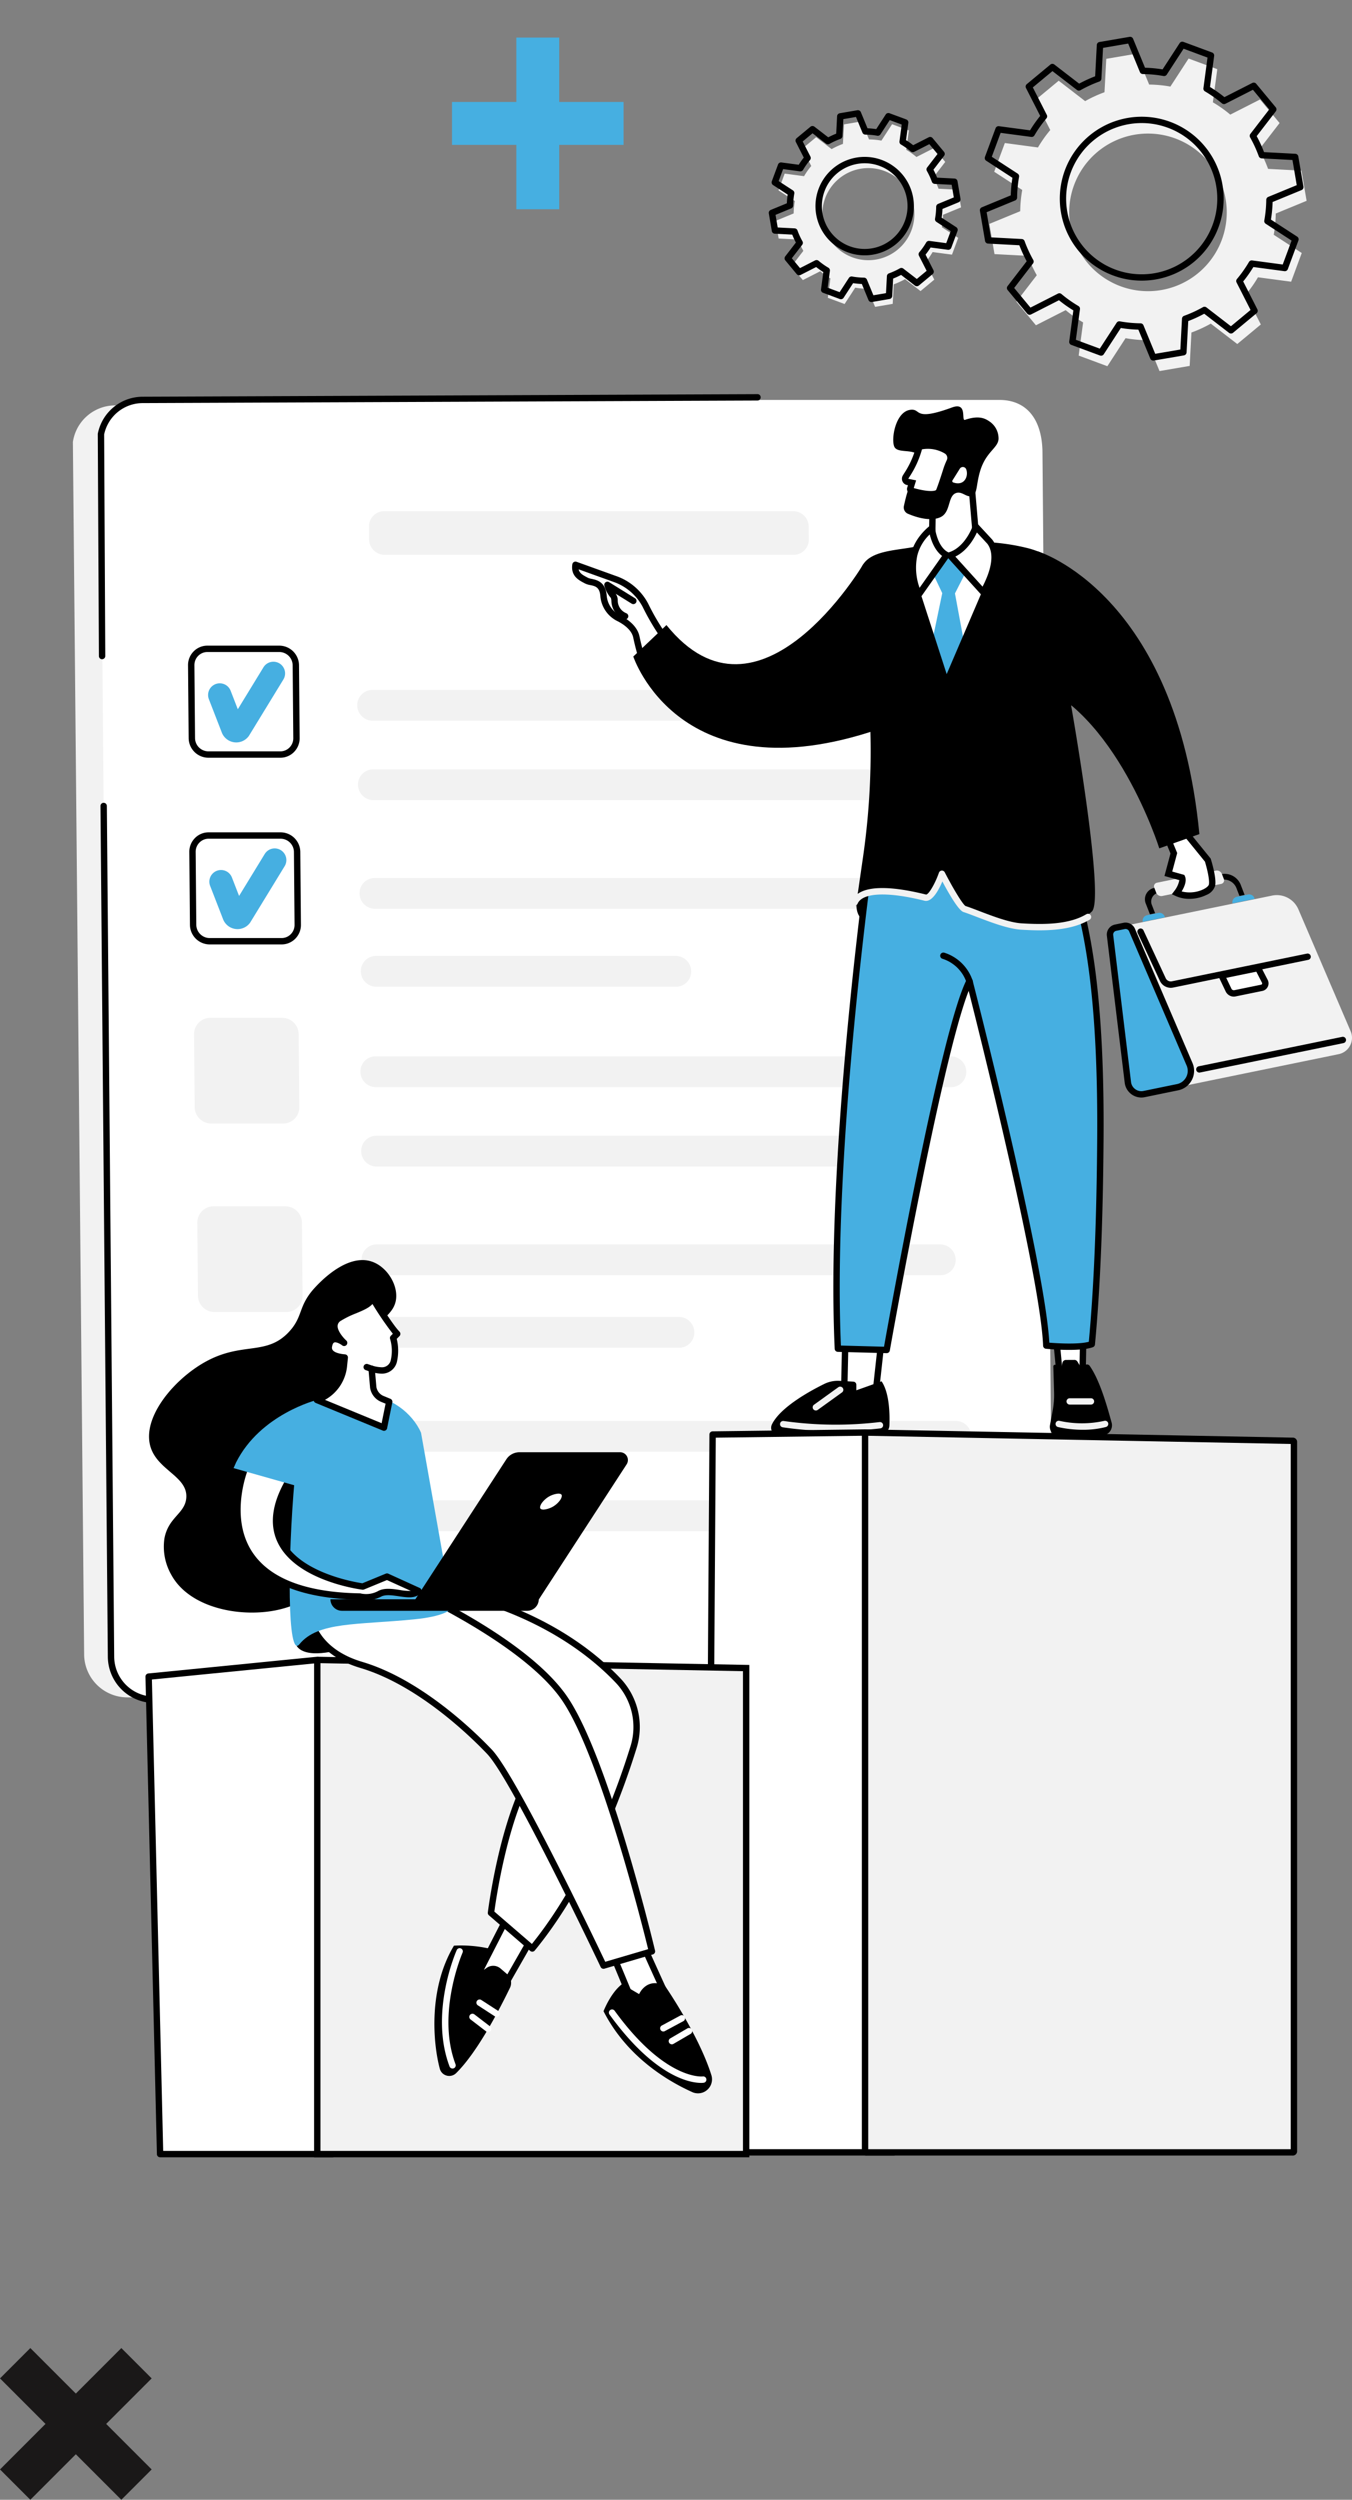 <svg xmlns="http://www.w3.org/2000/svg" width="383.335" height="708.496" viewBox="0 0 383.335 708.496">
  <rect x="0" y="0" width="383.335" height="708.496" fill="#808080" stroke="none"/>
  <g id="Business_hierarchy" data-name="Business hierarchy" transform="translate(1462.806 -81.627)">
    <g id="Group_947" data-name="Group 947" transform="translate(-1442.137 193.346)">
      <g id="Group_939" data-name="Group 939">
        <g id="Group_938" data-name="Group 938">
          <path id="Path_2462" data-name="Path 2462" d="M-1422.381,558.956h242.874a11.984,11.984,0,0,0,11.983-12.144l-3.179-339.761c-.259-9.1-4.674-14.274-12.216-14.274H-1425.8a12.136,12.136,0,0,0-11.986,10.376l3.192,343.66A12.258,12.258,0,0,0-1422.381,558.956Z" transform="translate(1437.783 -189.6)" fill="#f2f2f2"/>
          <path id="Path_2463" data-name="Path 2463" d="M-1409.6,558.623h242.874a12.03,12.03,0,0,0,11.99-12.218l-2.976-341.829c-.254-9.156-4.665-14.361-12.207-14.361H-1412.8a12.168,12.168,0,0,0-11.992,10.439l2.987,345.75A12.286,12.286,0,0,0-1409.6,558.623Z" transform="translate(1432.61 -188.58)" fill="#fff"/>
          <path id="Path_2464" data-name="Path 2464" d="M-1409.6,635.042a13.205,13.205,0,0,1-13.106-13.113l-2.083-241.11a.9.9,0,0,1,.895-.911.9.9,0,0,1,.911.9l2.083,241.11a11.394,11.394,0,0,0,11.3,11.322l167.852-.286h0a.9.9,0,0,1,.9.9.9.9,0,0,1-.9.9Z" transform="translate(1432.609 -264.096)"/>
          <path id="Path_2465" data-name="Path 2465" d="M-1424.841,262.627a.9.9,0,0,1-.9-.9l-.32-63,.02-.1a12.978,12.978,0,0,1,12.739-10.406l174.286-.731a.882.882,0,0,1,.906.9.9.9,0,0,1-.9.906l-174.289.731a11.183,11.183,0,0,0-10.957,8.883l.319,62.8a.9.9,0,0,1-.9.907Z" transform="translate(1433.118 -187.499)"/>
        </g>
      </g>
      <g id="Group_946" data-name="Group 946" transform="translate(32.646 33.163)">
        <g id="Group_944" data-name="Group 944" transform="translate(0 38.109)">
          <g id="Group_940" data-name="Group 940">
            <path id="Path_2466" data-name="Path 2466" d="M-1357.381,337.679H-1377.8a5.607,5.607,0,0,1-5.567-5.565l-.179-20.622a5.516,5.516,0,0,1,1.6-3.962,5.429,5.429,0,0,1,3.882-1.619h20.418a5.607,5.607,0,0,1,5.567,5.565l.179,20.622a5.52,5.52,0,0,1-1.6,3.962A5.428,5.428,0,0,1-1357.381,337.679Zm-20.677-29.962a3.635,3.635,0,0,0-2.6,1.084,3.723,3.723,0,0,0-1.081,2.675l.179,20.622a3.8,3.8,0,0,0,3.761,3.775h20.417a3.638,3.638,0,0,0,2.6-1.084,3.727,3.727,0,0,0,1.08-2.676l-.179-20.622a3.8,3.8,0,0,0-3.761-3.775Z" transform="translate(1383.544 -305.911)"/>
            <path id="Path_2467" data-name="Path 2467" d="M-1366.108,336.356a4.366,4.366,0,0,1-.778-.07,4.411,4.411,0,0,1-3.368-2.848l-3.621-9.328a3.31,3.31,0,0,1,1.888-4.284,3.31,3.31,0,0,1,4.284,1.888l2.032,5.235,7.268-11.883a3.31,3.31,0,0,1,4.552-1.1,3.311,3.311,0,0,1,1.1,4.552l-9.807,16.035-.135.167A4.384,4.384,0,0,1-1366.108,336.356Z" transform="translate(1379.784 -308.925)" fill="#46afe1"/>
          </g>
          <g id="Group_941" data-name="Group 941" transform="translate(0.358 52.912)">
            <path id="Path_2468" data-name="Path 2468" d="M-1356.787,425.586H-1377.2a5.606,5.606,0,0,1-5.567-5.565l-.179-20.622a5.517,5.517,0,0,1,1.6-3.962,5.43,5.43,0,0,1,3.883-1.619h20.418a5.608,5.608,0,0,1,5.567,5.565l.178,20.622a5.513,5.513,0,0,1-1.6,3.962A5.426,5.426,0,0,1-1356.787,425.586Zm-20.677-29.962a3.634,3.634,0,0,0-2.6,1.084,3.723,3.723,0,0,0-1.08,2.676l.179,20.622a3.8,3.8,0,0,0,3.761,3.775h20.418a3.636,3.636,0,0,0,2.6-1.084,3.722,3.722,0,0,0,1.08-2.675l-.178-20.622a3.8,3.8,0,0,0-3.761-3.775Z" transform="translate(1382.95 -393.819)"/>
            <path id="Path_2469" data-name="Path 2469" d="M-1365.513,424.264a4.416,4.416,0,0,1-.778-.069,4.41,4.41,0,0,1-3.368-2.849l-3.621-9.328a3.31,3.31,0,0,1,1.888-4.284,3.31,3.31,0,0,1,4.284,1.888l2.033,5.236,7.268-11.884a3.31,3.31,0,0,1,4.552-1.1,3.31,3.31,0,0,1,1.1,4.551l-9.806,16.035-.135.167A4.383,4.383,0,0,1-1365.513,424.264Z" transform="translate(1379.19 -396.833)" fill="#46afe1"/>
          </g>
          <g id="Group_942" data-name="Group 942" transform="translate(1.707 105.484)">
            <path id="Path_2470" data-name="Path 2470" d="M-1355.447,511.124h-20.418a4.7,4.7,0,0,1-4.664-4.67l-.179-20.622a4.6,4.6,0,0,1,4.583-4.67h20.418a4.7,4.7,0,0,1,4.664,4.67l.179,20.622A4.6,4.6,0,0,1-1355.447,511.124Z" transform="translate(1380.708 -481.162)" fill="#f2f2f2"/>
          </g>
          <path id="Path_2471" data-name="Path 2471" d="M-1353.913,599.878h-20.417a4.7,4.7,0,0,1-4.664-4.67l-.179-20.622a4.6,4.6,0,0,1,4.583-4.67h20.418a4.7,4.7,0,0,1,4.664,4.67l.179,20.622A4.6,4.6,0,0,1-1353.913,599.878Z" transform="translate(1381.804 -411.01)" fill="#f2f2f2"/>
          <g id="Group_943" data-name="Group 943" transform="translate(3.32 211.613)">
            <path id="Path_2472" data-name="Path 2472" d="M-1352.767,687.446h-20.418a4.7,4.7,0,0,1-4.664-4.67l-.179-20.622a4.6,4.6,0,0,1,4.583-4.67h20.417a4.7,4.7,0,0,1,4.664,4.67l.179,20.622A4.6,4.6,0,0,1-1352.767,687.446Z" transform="translate(1378.028 -657.484)" fill="#f2f2f2"/>
          </g>
        </g>
        <path id="Path_2473" data-name="Path 2473" d="M-1177.881,254.968H-1293.9a4.39,4.39,0,0,1-4.361-4.366l-.032-3.638a4.3,4.3,0,0,1,4.285-4.367h116.018a4.39,4.39,0,0,1,4.361,4.367l.032,3.638A4.3,4.3,0,0,1-1177.881,254.968Z" transform="translate(1349.605 -242.597)" fill="#f2f2f2"/>
        <g id="Group_945" data-name="Group 945" transform="translate(47.977 50.657)">
          <path id="Path_2474" data-name="Path 2474" d="M-1136.347,335.491h-163.128a4.391,4.391,0,0,1-4.361-4.366,4.3,4.3,0,0,1,4.285-4.367h163.128a4.39,4.39,0,0,1,4.361,4.367A4.3,4.3,0,0,1-1136.347,335.491Z" transform="translate(1303.836 -326.758)" fill="#f2f2f2"/>
          <path id="Path_2475" data-name="Path 2475" d="M-1159.051,372.89h-140.062a4.391,4.391,0,0,1-4.361-4.366,4.3,4.3,0,0,1,4.285-4.367h140.063a4.391,4.391,0,0,1,4.361,4.366A4.3,4.3,0,0,1-1159.051,372.89Z" transform="translate(1303.692 -341.646)" fill="#f2f2f2"/>
          <path id="Path_2476" data-name="Path 2476" d="M-1147.265,424.047H-1298.39a4.39,4.39,0,0,1-4.361-4.366,4.3,4.3,0,0,1,4.285-4.366h151.126a4.391,4.391,0,0,1,4.361,4.366A4.3,4.3,0,0,1-1147.265,424.047Z" transform="translate(1303.404 -362.012)" fill="#f2f2f2"/>
          <path id="Path_2477" data-name="Path 2477" d="M-1212.767,460.746h-85.014a4.391,4.391,0,0,1-4.361-4.366,4.3,4.3,0,0,1,4.286-4.366h85.014a4.39,4.39,0,0,1,4.361,4.366A4.3,4.3,0,0,1-1212.767,460.746Z" transform="translate(1303.162 -376.622)" fill="#f2f2f2"/>
          <path id="Path_2478" data-name="Path 2478" d="M-1134.848,508.027h-163.128a4.391,4.391,0,0,1-4.362-4.366,4.3,4.3,0,0,1,4.286-4.367h163.128a4.391,4.391,0,0,1,4.36,4.367A4.3,4.3,0,0,1-1134.848,508.027Z" transform="translate(1303.24 -395.444)" fill="#f2f2f2"/>
          <path id="Path_2479" data-name="Path 2479" d="M-1157.551,545.426h-140.063a4.391,4.391,0,0,1-4.361-4.367,4.3,4.3,0,0,1,4.286-4.366h140.063a4.39,4.39,0,0,1,4.361,4.366A4.3,4.3,0,0,1-1157.551,545.426Z" transform="translate(1303.095 -410.332)" fill="#f2f2f2"/>
          <path id="Path_2480" data-name="Path 2480" d="M-1137.65,596.583h-159.812a4.391,4.391,0,0,1-4.361-4.366,4.3,4.3,0,0,1,4.285-4.366h159.812a4.39,4.39,0,0,1,4.361,4.366A4.3,4.3,0,0,1-1137.65,596.583Z" transform="translate(1303.035 -430.698)" fill="#f2f2f2"/>
          <path id="Path_2481" data-name="Path 2481" d="M-1211.289,630.731H-1296.3a4.391,4.391,0,0,1-4.361-4.367,4.3,4.3,0,0,1,4.285-4.366h85.014a4.39,4.39,0,0,1,4.361,4.366A4.3,4.3,0,0,1-1211.289,630.731Z" transform="translate(1302.573 -444.292)" fill="#f2f2f2"/>
          <path id="Path_2482" data-name="Path 2482" d="M-1132.488,679.711h-163.127a4.391,4.391,0,0,1-4.361-4.366,4.3,4.3,0,0,1,4.285-4.366h163.128a4.391,4.391,0,0,1,4.361,4.366A4.3,4.3,0,0,1-1132.488,679.711Z" transform="translate(1302.3 -463.791)" fill="#f2f2f2"/>
          <path id="Path_2483" data-name="Path 2483" d="M-1155.191,717.11h-140.063a4.39,4.39,0,0,1-4.361-4.366,4.3,4.3,0,0,1,4.285-4.366h140.063a4.391,4.391,0,0,1,4.361,4.366A4.3,4.3,0,0,1-1155.191,717.11Z" transform="translate(1302.156 -478.679)" fill="#f2f2f2"/>
        </g>
      </g>
    </g>
    <g id="Group_952" data-name="Group 952" transform="matrix(0.966, -0.259, 0.259, 0.966, -1251.143, 120.359)">
      <g id="Group_949" data-name="Group 949" transform="translate(0 0.436)">
        <g id="Group_948" data-name="Group 948" transform="translate(1.322 3.362)">
          <path id="Path_2484" data-name="Path 2484" d="M46.282,43.583l2.931-4.136-3.7-4.118a20.969,20.969,0,0,0,1.233-3.31l5.485-.711L52.7,26.26l-5.267-1.715a21.27,21.27,0,0,0-.593-3.478l4.4-3.363L49.124,13.1l-5.41,1.146a20.945,20.945,0,0,0-2.26-2.715l2.13-5.112L39.447,3.486l-4.118,3.7a20.99,20.99,0,0,0-3.311-1.233L31.308.471,26.26,0,24.545,5.267a21.329,21.329,0,0,0-3.478.592L17.7,1.458,13.1,3.575l1.146,5.411a20.944,20.944,0,0,0-2.715,2.26L6.417,9.116,3.486,13.252l3.7,4.118a20.975,20.975,0,0,0-1.233,3.31l-5.484.711L0,26.439l5.267,1.715a21.282,21.282,0,0,0,.592,3.478l-4.4,3.363L3.575,39.6l5.41-1.146a21.026,21.026,0,0,0,2.26,2.715L9.116,46.282l4.136,2.931,4.118-3.7a20.969,20.969,0,0,0,3.31,1.233l.711,5.485,5.048.471,1.715-5.267a21.275,21.275,0,0,0,3.478-.593l3.363,4.4L39.6,49.124l-1.146-5.41a20.948,20.948,0,0,0,2.715-2.26ZM18.8,37A13.051,13.051,0,1,1,37,33.9,13.051,13.051,0,0,1,18.8,37Z" fill="#f2f2f2"/>
        </g>
        <path id="Path_2485" data-name="Path 2485" d="M27.342,54.505a.792.792,0,0,1-.084,0l-5.048-.47a.9.9,0,0,1-.811-.783l-.635-4.9a21.844,21.844,0,0,1-2.326-.867l-3.678,3.307a.9.9,0,0,1-1.126.066L9.5,47.922a.9.9,0,0,1-.311-1.084l1.9-4.567A22.112,22.112,0,0,1,9.5,40.364L4.665,41.388a.9.9,0,0,1-1.008-.506L1.541,36.275a.9.9,0,0,1,.272-1.094l3.932-3.005a22.375,22.375,0,0,1-.416-2.442L.623,28.2A.9.9,0,0,1,0,27.259l.471-5.048a.9.9,0,0,1,.783-.812l4.9-.635a22.057,22.057,0,0,1,.867-2.326L3.717,14.759a.9.9,0,0,1-.066-1.126L6.583,9.5a.9.9,0,0,1,1.083-.312l4.567,1.9A21.917,21.917,0,0,1,14.141,9.5L13.117,4.665a.9.9,0,0,1,.506-1.008l4.608-2.116a.9.9,0,0,1,1.094.272L22.33,5.746a22.171,22.171,0,0,1,2.442-.416L26.3.623A.9.9,0,0,1,27.247,0l5.048.471a.9.9,0,0,1,.811.783l.636,4.9a22.07,22.07,0,0,1,2.326.867l3.678-3.308a.9.9,0,0,1,1.126-.065l4.136,2.931a.9.9,0,0,1,.312,1.084l-1.9,4.567a21.828,21.828,0,0,1,1.588,1.907l4.834-1.024a.9.9,0,0,1,1.008.506l2.116,4.607a.9.9,0,0,1-.273,1.094L48.759,22.33a22.289,22.289,0,0,1,.417,2.442L53.882,26.3a.9.9,0,0,1,.619.942l-.471,5.048a.9.9,0,0,1-.783.812l-4.9.635a22.11,22.11,0,0,1-.867,2.326l3.307,3.679a.9.9,0,0,1,.065,1.126l-2.931,4.136a.9.9,0,0,1-1.083.311l-4.567-1.9a22.124,22.124,0,0,1-1.907,1.588l1.024,4.834a.9.9,0,0,1-.506,1.008l-4.607,2.116a.9.9,0,0,1-1.094-.272l-3.005-3.933a22.219,22.219,0,0,1-2.443.416L28.2,53.882A.9.9,0,0,1,27.342,54.505ZM23.1,52.3l3.61.336,1.492-4.58a.9.9,0,0,1,.781-.62,20.394,20.394,0,0,0,3.33-.568.9.9,0,0,1,.943.326l2.925,3.828,3.295-1.514-1-4.7a.9.9,0,0,1,.367-.928,20.179,20.179,0,0,0,2.6-2.163.9.9,0,0,1,.981-.19l4.445,1.852,2.1-2.958-3.22-3.581a.9.9,0,0,1-.146-.988,20.177,20.177,0,0,0,1.18-3.168.9.9,0,0,1,.754-.654l4.769-.618.337-3.611-4.58-1.492a.9.9,0,0,1-.62-.781,20.437,20.437,0,0,0-.568-3.33.9.9,0,0,1,.326-.942l3.827-2.925-1.514-3.295-4.7,1a.9.9,0,0,1-.927-.367,20.251,20.251,0,0,0-2.163-2.6.9.9,0,0,1-.19-.98l1.852-4.446-2.959-2.1-3.581,3.22a.9.9,0,0,1-.988.146,20.233,20.233,0,0,0-3.168-1.18.9.9,0,0,1-.654-.754l-.618-4.769L27.8,1.869l-1.492,4.58a.9.9,0,0,1-.781.62,20.51,20.51,0,0,0-3.33.568.9.9,0,0,1-.942-.326L18.328,3.484,15.033,5l1,4.7a.9.9,0,0,1-.367.928,20.2,20.2,0,0,0-2.6,2.163.9.9,0,0,1-.98.19L7.639,11.13l-2.1,2.958,3.22,3.581a.9.9,0,0,1,.146.988,20.133,20.133,0,0,0-1.18,3.168.9.9,0,0,1-.754.654L2.206,23.1l-.337,3.611L6.449,28.2a.9.9,0,0,1,.62.781,20.434,20.434,0,0,0,.568,3.33.9.9,0,0,1-.326.943L3.483,36.177,5,39.472l4.7-1a.9.9,0,0,1,.928.367,20.224,20.224,0,0,0,2.163,2.6.9.9,0,0,1,.19.98l-1.852,4.445,2.959,2.1,3.58-3.22a.9.9,0,0,1,.988-.146,20.126,20.126,0,0,0,3.168,1.18.9.9,0,0,1,.654.754Zm4.137-11.1a13.95,13.95,0,1,1,11.4-5.881A13.875,13.875,0,0,1,27.234,41.2Zm.036-26.094a12.144,12.144,0,1,0,7.007,2.233A12.143,12.143,0,0,0,27.27,15.108Z" transform="translate(0 0)"/>
      </g>
      <g id="Group_951" data-name="Group 951" transform="translate(57.664 0)">
        <g id="Group_950" data-name="Group 950" transform="translate(1.62 5.11)">
          <path id="Path_2486" data-name="Path 2486" d="M79.2,74.58,84.214,67.5l-6.336-7.046a35.921,35.921,0,0,0,2.109-5.665l9.385-1.216.805-8.638L81.166,42a36.428,36.428,0,0,0-1.015-5.951L87.682,30.3l-3.622-7.884L74.8,24.374a35.94,35.94,0,0,0-3.867-4.646l3.644-8.747L67.5,5.964,60.455,12.3a36,36,0,0,0-5.664-2.109L53.574.805,44.936,0,42,9.012a36.427,36.427,0,0,0-5.951,1.014L30.3,2.5,22.412,6.118l1.962,9.258a35.9,35.9,0,0,0-4.646,3.867L10.981,15.6,5.964,22.677,12.3,29.723a35.92,35.92,0,0,0-2.109,5.665L.805,36.6,0,45.243l9.012,2.935a36.462,36.462,0,0,0,1.014,5.951L2.5,59.883l3.622,7.884,9.259-1.962a35.928,35.928,0,0,0,3.867,4.645L15.6,79.2l7.078,5.016,7.045-6.336a35.944,35.944,0,0,0,5.665,2.109L36.6,89.373l8.638.805,2.934-9.012a36.511,36.511,0,0,0,5.952-1.015l5.755,7.53,7.883-3.622L65.8,74.8a35.947,35.947,0,0,0,4.646-3.867ZM32.175,63.311A22.333,22.333,0,1,1,63.31,58,22.333,22.333,0,0,1,32.175,63.311Z" transform="translate(0 0)" fill="#f2f2f2"/>
        </g>
        <path id="Path_2487" data-name="Path 2487" d="M46.145,91.984c-.028,0-.056,0-.084,0l-8.638-.805a.9.9,0,0,1-.812-.782l-1.14-8.8a37.035,37.035,0,0,1-4.683-1.745l-6.6,5.938a.9.9,0,0,1-1.125.066L15.98,80.837a.9.9,0,0,1-.311-1.083l3.415-8.2a37.058,37.058,0,0,1-3.2-3.841L7.207,69.552A.9.9,0,0,1,6.2,69.046L2.578,61.162a.9.9,0,0,1,.273-1.094L9.91,54.674a37.532,37.532,0,0,1-.838-4.919L.623,47A.9.9,0,0,1,0,46.061l.805-8.638a.9.9,0,0,1,.782-.811l8.8-1.141a37.009,37.009,0,0,1,1.745-4.683L6.2,24.184a.9.9,0,0,1-.066-1.126l5.017-7.078a.9.9,0,0,1,1.083-.311l8.2,3.415a36.87,36.87,0,0,1,3.841-3.2L22.431,7.207A.9.9,0,0,1,22.938,6.2l7.884-3.622a.9.9,0,0,1,1.094.272L37.31,9.91a37.346,37.346,0,0,1,4.919-.838L44.98.623A.906.906,0,0,1,45.923,0l8.638.805a.9.9,0,0,1,.811.782l1.141,8.8A37.147,37.147,0,0,1,61.2,12.134L67.8,6.2a.9.9,0,0,1,1.126-.066L76,11.147a.9.9,0,0,1,.311,1.083l-3.415,8.2a37.072,37.072,0,0,1,3.2,3.841l8.678-1.838a.9.9,0,0,1,1.008.506l3.621,7.883a.9.9,0,0,1-.272,1.094l-7.06,5.395a37.5,37.5,0,0,1,.838,4.919L91.36,44.98a.9.9,0,0,1,.619.943l-.805,8.638a.9.9,0,0,1-.782.811l-8.8,1.141A37.15,37.15,0,0,1,79.85,61.2l5.938,6.6a.9.9,0,0,1,.066,1.126L80.837,76a.9.9,0,0,1-1.083.311l-8.2-3.415a36.922,36.922,0,0,1-3.841,3.2l1.839,8.678a.9.9,0,0,1-.506,1.008l-7.884,3.622a.9.9,0,0,1-1.094-.272l-5.395-7.06a37.414,37.414,0,0,1-4.919.838L47,91.36A.9.9,0,0,1,46.145,91.984Zm-7.836-2.54,7.2.671,2.712-8.326a.9.9,0,0,1,.781-.62,35.588,35.588,0,0,0,5.8-.99.9.9,0,0,1,.943.326l5.317,6.957,6.572-3.019-1.812-8.552a.9.9,0,0,1,.367-.928,35.157,35.157,0,0,0,4.529-3.77A.9.9,0,0,1,71.7,71l8.081,3.366,4.181-5.9-5.853-6.509a.9.9,0,0,1-.146-.988,35.206,35.206,0,0,0,2.057-5.522.9.9,0,0,1,.754-.654l8.669-1.123.672-7.2-8.326-2.711a.9.9,0,0,1-.621-.781,35.642,35.642,0,0,0-.989-5.8.9.9,0,0,1,.326-.942l6.957-5.317-3.019-6.572-8.552,1.812a.9.9,0,0,1-.928-.367,35.228,35.228,0,0,0-3.77-4.529.9.9,0,0,1-.19-.98L74.371,12.2l-5.9-4.182-6.509,5.853a.9.9,0,0,1-.988.146,35.2,35.2,0,0,0-5.522-2.057.9.9,0,0,1-.654-.754L53.674,2.54l-7.2-.671-2.711,8.326a.9.9,0,0,1-.781.62,35.715,35.715,0,0,0-5.8.989.9.9,0,0,1-.943-.326L30.919,4.52,24.347,7.539l1.812,8.552a.9.9,0,0,1-.366.928,35.161,35.161,0,0,0-4.529,3.77.9.9,0,0,1-.98.19L12.2,17.613l-4.182,5.9,5.854,6.509a.9.9,0,0,1,.146.988,35.189,35.189,0,0,0-2.057,5.522.9.9,0,0,1-.754.654L2.54,38.31l-.671,7.2,8.326,2.712a.9.9,0,0,1,.62.781,35.671,35.671,0,0,0,.989,5.8.9.9,0,0,1-.326.942L4.521,61.065l3.019,6.572,8.552-1.812a.9.9,0,0,1,.928.367,35.136,35.136,0,0,0,3.77,4.529.9.9,0,0,1,.19.981l-3.366,8.081,5.9,4.181,6.509-5.853a.9.9,0,0,1,.988-.146,35.187,35.187,0,0,0,5.522,2.057.9.9,0,0,1,.654.754Zm7.65-20.224a23.226,23.226,0,1,1,18.99-9.792A23.106,23.106,0,0,1,45.959,69.22ZM33.6,63.476A21.43,21.43,0,1,0,28.507,33.6,21.456,21.456,0,0,0,33.6,63.476Z" transform="translate(0)"/>
      </g>
    </g>
    <g id="Group_977" data-name="Group 977" transform="translate(-1300.601 196.801)">
      <g id="Group_961" data-name="Group 961" transform="translate(56.438 110.402)">
        <g id="Group_955" data-name="Group 955" transform="translate(79.018 145.002)">
          <g id="Group_953" data-name="Group 953" transform="translate(0.155)">
            <path id="Path_2488" data-name="Path 2488" d="M-975.834,619.066l1.744,18.265h6.479l.313-17.964Z" transform="translate(976.737 -618.163)" fill="#fff"/>
            <path id="Path_2489" data-name="Path 2489" d="M-968.208,637.637h-6.479a.9.9,0,0,1-.9-.817l-1.744-18.265a.9.9,0,0,1,.242-.7.9.9,0,0,1,.689-.283l8.536.3a.9.9,0,0,1,.871.918l-.314,17.964A.9.9,0,0,1-968.208,637.637Zm-5.658-1.806h4.771l.282-16.19-6.621-.234Z" transform="translate(977.334 -617.566)"/>
          </g>
          <g id="Group_954" data-name="Group 954" transform="translate(0 14.844)">
            <path id="Path_2490" data-name="Path 2490" d="M-975.037,664.014a48.158,48.158,0,0,0,12.682-.41A2.875,2.875,0,0,0-960.073,660c-1.175-4.183-3.215-11.785-6.219-16.085a.916.916,0,0,0-1.554.094l-.544,1-1.368-2.287a1.02,1.02,0,0,0-.78-.492l-2.387.013a1.021,1.021,0,0,0-1.1.841l-.339,1.924-1.448-1.285a.473.473,0,0,0-.786.367l.215,7.432a23.685,23.685,0,0,1-.388,5l-.808,4.354A2.871,2.871,0,0,0-975.037,664.014Z" transform="translate(977.591 -642.227)"/>
            <path id="Path_2491" data-name="Path 2491" d="M-967.123,673.45a31.84,31.84,0,0,1-7.091-.782.9.9,0,0,1-.656-1.095.9.9,0,0,1,1.094-.657,29.281,29.281,0,0,0,12.7,0,.9.9,0,0,1,1.1.643.9.9,0,0,1-.643,1.1A25.77,25.77,0,0,1-967.123,673.45Z" transform="translate(976.519 -653.637)" fill="#f2f2f2"/>
            <path id="Path_2492" data-name="Path 2492" d="M-962.8,662.083h-6.031a.9.9,0,0,1-.9-.9.9.9,0,0,1,.9-.9h6.031a.9.9,0,0,1,.9.9A.9.9,0,0,1-962.8,662.083Z" transform="translate(974.463 -649.413)" fill="#f2f2f2"/>
          </g>
        </g>
        <g id="Group_958" data-name="Group 958" transform="translate(0 145.69)">
          <g id="Group_956" data-name="Group 956" transform="translate(19.748)">
            <path id="Path_2493" data-name="Path 2493" d="M-1063.281,622.007l-2.339,21.288-8.943,1.875.544-24.962Z" transform="translate(1075.466 -619.306)" fill="#fff"/>
            <path id="Path_2494" data-name="Path 2494" d="M-1075.16,645.476a.9.9,0,0,1-.577-.208.9.9,0,0,1-.326-.714l.544-24.962a.905.905,0,0,1,.327-.676.9.9,0,0,1,.725-.2l10.738,1.8a.9.9,0,0,1,.749.989l-2.34,21.289a.9.9,0,0,1-.712.785l-8.943,1.875A.876.876,0,0,1-1075.16,645.476Zm1.424-24.8-.5,22.782,7.189-1.507,2.175-19.789Z" transform="translate(1076.063 -618.708)"/>
          </g>
          <g id="Group_957" data-name="Group 957" transform="translate(0 20.082)">
            <path id="Path_2495" data-name="Path 2495" d="M-1075.34,664.731c.13-3.32,0-9.26-2.224-12.511l-7.154,2.55v-1.53a.893.893,0,0,0-.8-.925l-3.989-.229a8.669,8.669,0,0,0-4.333.893c-4.022,1.98-12.45,6.588-14.811,11.464a2.206,2.206,0,0,0,1.714,3.146c3.828.475,12.706,1.077,29.089-.249A2.73,2.73,0,0,0-1075.34,664.731Z" transform="translate(1108.872 -652.072)"/>
            <path id="Path_2496" data-name="Path 2496" d="M-1089,673.823a96.476,96.476,0,0,1-14.943-1.044.9.9,0,0,1-.732-1.046.9.9,0,0,1,1.045-.733,105.178,105.178,0,0,0,27.171.3.9.9,0,0,1,1,.793.9.9,0,0,1-.793,1A110.9,110.9,0,0,1-1089,673.823Z" transform="translate(1107.208 -659.602)" fill="#f2f2f2"/>
            <path id="Path_2497" data-name="Path 2497" d="M-1088.4,661.586a.9.9,0,0,1-.734-.375.9.9,0,0,1,.205-1.26l6.887-4.96a.9.9,0,0,1,1.26.205.9.9,0,0,1-.205,1.26l-6.887,4.96A.9.9,0,0,1-1088.4,661.586Z" transform="translate(1101.083 -653.166)" fill="#f2f2f2"/>
          </g>
        </g>
        <path id="Path_2498" data-name="Path 2498" d="M-1068.092,418.178l7.642-4.866,13.718,7.414a54.946,54.946,0,0,1-13.283,5.9C-1072.022,429.925-1068.092,418.178-1068.092,418.178Z" transform="translate(1092.882 -391.251)"/>
        <g id="Group_960" data-name="Group 960" transform="translate(17.645)">
          <g id="Group_959" data-name="Group 959">
            <path id="Path_2499" data-name="Path 2499" d="M-1067.464,386.665s-12.953,88.487-10.22,147.258l13.837.37s15.849-89.71,23.482-104.536c0,0,20.967,81.787,21.767,103.3,0,0,9.228.929,12.905-.4,1.975-20.758,2.338-44.638,2.437-58.127.283-38.606-3.4-56.141-5.421-64.46-1.854-7.639-3.845-13.846-5.3-18.046l-4.854-13.864Z" transform="translate(1078.961 -377.257)" fill="#46afe1"/>
            <path id="Path_2500" data-name="Path 2500" d="M-1064.441,534.6h-.025l-13.837-.37a.9.9,0,0,1-.878-.861c-2.7-58.185,10.1-146.545,10.229-147.431a.9.9,0,0,1,.738-.758l48.633-8.505a.9.9,0,0,1,1.008.591l4.854,13.864c2.049,5.917,3.839,12.016,5.324,18.131,2.467,10.163,5.716,27.924,5.447,64.68-.173,23.729-.972,42.768-2.441,58.206a.9.9,0,0,1-.593.764c-3.826,1.378-12.916.484-13.3.445a.9.9,0,0,1-.812-.865c-.708-19.042-17.568-86.614-21.1-100.576C-1049,451.769-1063.4,533-1063.552,533.853A.9.9,0,0,1-1064.441,534.6Zm-12.974-2.153,12.22.327c1.664-9.355,16.113-89.809,23.432-104.026a.9.9,0,0,1,.9-.484.9.9,0,0,1,.774.673c.846,3.3,20.518,80.242,21.758,102.69,2.132.173,8.129.56,11.2-.25,1.428-15.278,2.205-34.081,2.376-57.449.268-36.556-2.951-54.171-5.4-64.241-1.471-6.06-3.246-12.1-5.275-17.963l-4.6-13.138-47.234,8.26C-1068.414,394.967-1079.835,477.069-1077.415,532.446Z" transform="translate(1079.556 -376.66)"/>
          </g>
          <path id="Path_2501" data-name="Path 2501" d="M-1020.851,459.705a.9.9,0,0,1-.859-.627,10.579,10.579,0,0,0-6.854-6.882.9.9,0,0,1-.64-1.1.9.9,0,0,1,1.1-.643,12.4,12.4,0,0,1,8.114,8.076.9.9,0,0,1-.583,1.136A.9.9,0,0,1-1020.851,459.705Z" transform="translate(1059.523 -406.024)"/>
        </g>
      </g>
      <g id="Group_966" data-name="Group 966" transform="translate(91.059 0)">
        <g id="Group_962" data-name="Group 962" transform="translate(4.378 19.892)">
          <path id="Path_2502" data-name="Path 2502" d="M-1036.638,232.373l-.209,12.632a3.855,3.855,0,0,1-2.854,3.267l-.642.367c-1.044.267-1.588.489-2.237,2.874l23.035-2.675c.312-.683.211-1.479-.806-1.564l-1.1-.264a3.855,3.855,0,0,1-2.952-3.081l-1.395-16.14Z" transform="translate(1043.483 -226.885)" fill="#fff"/>
          <path id="Path_2503" data-name="Path 2503" d="M-1043.177,251.818a.9.9,0,0,1-.684-.314.9.9,0,0,1-.187-.826c.678-2.5,1.382-3.106,2.764-3.48l.538-.308a.894.894,0,0,1,.22-.09,2.938,2.938,0,0,0,2.18-2.459l.208-12.581a.9.9,0,0,1,.551-.817l10.844-4.585a.9.9,0,0,1,.817.058.9.9,0,0,1,.434.7l1.391,16.1a2.946,2.946,0,0,0,2.253,2.322l1.05.252a1.859,1.859,0,0,1,1.475.879,2.109,2.109,0,0,1,0,1.953.9.9,0,0,1-.717.521l-23.034,2.675A.863.863,0,0,1-1043.177,251.818Zm3.228-3.3-.543.311a.932.932,0,0,1-.224.091,1.352,1.352,0,0,0-1.163.94l20.425-2.373-.8-.193a4.743,4.743,0,0,1-3.63-3.8.744.744,0,0,1-.011-.082l-1.287-14.9-9.158,3.873-.2,12.044c0,.031,0,.063-.006.094A4.733,4.733,0,0,1-1039.949,248.514Zm2.5-4.107h0Z" transform="translate(1044.08 -226.288)"/>
        </g>
        <g id="Group_965" data-name="Group 965">
          <g id="Group_964" data-name="Group 964">
            <path id="Path_2504" data-name="Path 2504" d="M-1046.429,194.206c3.139-.343.671,3.4,11.741-.655,4.539-1.664,2.5,3.919,3.684,3.511,4.379-1.507,6.08-.111,7.15.6a5.834,5.834,0,0,1,2.358,4.871c-.223,2.616-3.634,3.583-5.26,9.171-1.142,3.924-.693,6.25-2.217,6.893-1.541.649-2.809-1.388-4.546-.8-2.248.754-1.6,4.659-3.733,6.4-1.347,1.1-4.58,1.744-9.932-.515a1.952,1.952,0,0,1-1.148-2.219c.261-1.178.6-2.664,1.04-4.057,2.105-6.638,4.36-8.232,3.429-9.875-1.427-2.518-6.266-.783-7.19-2.864C-1052.011,202.506-1050.726,194.675-1046.429,194.206Z" transform="translate(1051.353 -193.24)"/>
            <g id="Group_963" data-name="Group 963" transform="translate(2.457 10.228)">
              <path id="Path_2505" data-name="Path 2505" d="M-1033.128,216.217a19.515,19.515,0,0,0-.98,2.5c-.5,1.6-1.389,4.35-2,5.851-.76,1.86-6.18.424-7.864-.073a.49.49,0,0,1-.32-.639l.5-1.6-1.322-.264a.962.962,0,0,1-.417-.27.925.925,0,0,1-.1-1.089,27.882,27.882,0,0,0,3.766-8.055.92.92,0,0,1,.723-.692,10.224,10.224,0,0,1,7.1,1.293A2.364,2.364,0,0,1-1033.128,216.217Z" transform="translate(1046.673 -210.827)" fill="#fff"/>
              <path id="Path_2506" data-name="Path 2506" d="M-1039.1,225.818a21.351,21.351,0,0,1-5.73-1.047,1.394,1.394,0,0,1-.849-.71,1.4,1.4,0,0,1-.062-1.107l.185-.6-.46-.1a1.863,1.863,0,0,1-.8-.531,1.825,1.825,0,0,1-.184-2.149l.3-.488a25.434,25.434,0,0,0,3.36-7.308,1.821,1.821,0,0,1,1.436-1.37,11.194,11.194,0,0,1,7.73,1.408,3.261,3.261,0,0,1,1.27,4.193,18.631,18.631,0,0,0-.935,2.388c-.486,1.548-1.4,4.376-2.028,5.922C-1036.281,225.318-1037.361,225.818-1039.1,225.818Zm-4.815-2.662c4.153,1.173,6.2.9,6.369.481.607-1.486,1.5-4.259,1.977-5.78a20.449,20.449,0,0,1,1.026-2.621,1.459,1.459,0,0,0-.574-1.875,9.359,9.359,0,0,0-6.463-1.177,27.165,27.165,0,0,1-3.589,7.849l-.3.5,2.228.444Zm-.11.356-.007.021C-1044.028,223.526-1044.026,223.52-1044.024,223.512Z" transform="translate(1047.27 -210.232)"/>
            </g>
            <path id="Path_2507" data-name="Path 2507" d="M-1023.284,226.167c3.291,1.146,4.407-1.923,3.679-3.749a1.019,1.019,0,0,0-1.807-.145l-2.079,3.32A.39.39,0,0,0-1023.284,226.167Z" transform="translate(1040.284 -204.606)" fill="#fff"/>
          </g>
        </g>
      </g>
      <g id="Group_976" data-name="Group 976" transform="translate(0 33.187)">
        <g id="Group_968" data-name="Group 968" transform="translate(0 10.816)">
          <g id="Group_967" data-name="Group 967">
            <path id="Path_2508" data-name="Path 2508" d="M-1174.367,290.459a66.984,66.984,0,0,1-6.914-11.215,15.594,15.594,0,0,0-8.825-7.448l-10.971-3.951c-.443,2.884,1.733,3.718,3.1,4.477s4.5.008,4.856,4.336a7.837,7.837,0,0,0,4.5,6.419c2.148,1.13,4.3,2.836,4.8,5.211a67.832,67.832,0,0,0,2.681,9.366A57.919,57.919,0,0,0-1174.367,290.459Z" transform="translate(1202.039 -266.942)" fill="#fff"/>
            <path id="Path_2509" data-name="Path 2509" d="M-1181.734,297.959a.919.919,0,0,1-.212-.025.9.9,0,0,1-.635-.566,69.021,69.021,0,0,1-2.716-9.49c-.456-2.153-2.613-3.689-4.342-4.6a8.675,8.675,0,0,1-4.981-7.145c-.21-2.577-1.438-2.837-2.861-3.137a5.4,5.4,0,0,1-1.534-.483c-.123-.068-.252-.137-.386-.208-1.371-.728-3.666-1.947-3.166-5.2a.9.9,0,0,1,.43-.639.9.9,0,0,1,.767-.073l10.972,3.951a16.359,16.359,0,0,1,9.327,7.895,66.307,66.307,0,0,0,6.823,11.07.9.9,0,0,1,0,1.1,58.215,58.215,0,0,1-6.874,7.308A.905.905,0,0,1-1181.734,297.959Zm-19.043-29.428c.216,1.028,1.062,1.564,2.223,2.181.144.076.284.151.416.224a4.331,4.331,0,0,0,1.031.294c1.484.314,3.967.838,4.287,4.757a6.865,6.865,0,0,0,4.022,5.693c2.97,1.563,4.792,3.577,5.267,5.823a67.905,67.905,0,0,0,2.187,7.953,54.857,54.857,0,0,0,5.24-5.6,67.928,67.928,0,0,1-6.562-10.761,14.846,14.846,0,0,0-8.289-7.025Z" transform="translate(1202.637 -266.345)"/>
          </g>
          <path id="Path_2510" data-name="Path 2510" d="M-1181.578,286.484a.9.9,0,0,1-.4-.1,5.655,5.655,0,0,1-3.486-5.124,3.1,3.1,0,0,0-.152-.863,8.924,8.924,0,0,1-1.838-3.446.9.9,0,0,1,.321-.971.9.9,0,0,1,1.022-.048l7.341,4.553a.9.9,0,0,1,.292,1.243.9.9,0,0,1-1.244.291l-4.537-2.814a3.161,3.161,0,0,1,.593,1.876,3.9,3.9,0,0,0,2.5,3.688.9.9,0,0,1,.4,1.211A.9.9,0,0,1-1181.578,286.484Z" transform="translate(1196.609 -270.109)"/>
        </g>
        <path id="Path_2511" data-name="Path 2511" d="M-1019.163,262.559s-15.845-6.956-40.049.337.448,47.505.448,47.505h36.069Z" transform="translate(1149.777 -252.83)" fill="#fff"/>
        <path id="Path_2512" data-name="Path 2512" d="M-1031.87,274.087l-5.447,26.138,13.85-.232-4.8-25.834,3.277-6.408-3.747-4.338-2.741-.072-3.3,4.6Z" transform="translate(1136.824 -254.333)" fill="#46afe1"/>
        <path id="Path_2513" data-name="Path 2513" d="M-1066.792,263.364c2.667-3.843,9.521-3.809,14.863-4.9.139-.028.15.176.079.54a20.549,20.549,0,0,0,.34,9.65l.844,2.913,7.462,23.044,9.96-23.235.794-1.765a21.917,21.917,0,0,0,1.663-11.926c-.036-.268-.036-.428.016-.424a60.334,60.334,0,0,1,10.728,1.692c25.832,6.859,12.134,44.628,12.134,44.628s9.632,54.566,5.888,58.291c-3.886,3.868-17.075,7.864-36.359-.529-1.833-.8-6.076-10.391-6.076-10.391l-.113.342a18.078,18.078,0,0,1-3.152,5.754l-.651.8s-20.482-5-20.577,2.667l2.05-14.246a209.456,209.456,0,0,0,1.843-40.9S-1072.353,271.375-1066.792,263.364Z" transform="translate(1149.416 -251.913)"/>
        <g id="Group_969" data-name="Group 969" transform="translate(106.226)">
          <path id="Path_2514" data-name="Path 2514" d="M-1015.213,268.436c2.6-4.606,4.732-10.552,1.851-14.3l-3.942-4.257s-2.141,6.458-7.349,8.133Z" transform="translate(1025.556 -248.973)" fill="#fff"/>
          <path id="Path_2515" data-name="Path 2515" d="M-1015.81,268.741a.9.9,0,0,1-.669-.3l-9.44-10.426a.9.9,0,0,1-.2-.84.9.9,0,0,1,.6-.626c4.718-1.517,6.749-7.5,6.769-7.558a.9.9,0,0,1,.666-.6.9.9,0,0,1,.853.269l3.943,4.257c.019.02.037.042.054.064,3.267,4.253.835,10.666-1.781,15.3a.9.9,0,0,1-.686.453A.93.93,0,0,1-1015.81,268.741Zm-7.906-10.979,7.719,8.525c1.824-3.515,3.832-8.881,1.346-12.17l-2.952-3.187C-1018.472,252.811-1020.4,256.134-1023.715,257.763Z" transform="translate(1026.153 -248.376)"/>
        </g>
        <g id="Group_970" data-name="Group 970" transform="translate(95.717 0.467)">
          <path id="Path_2516" data-name="Path 2516" d="M-1032.546,258.226c-3.563-1.845-4.185-7.575-4.185-7.575s-4.113,3.06-5.013,7.577a16.593,16.593,0,0,0,1.364,11.1Z" transform="translate(1043.015 -249.749)" fill="#fff"/>
          <path id="Path_2517" data-name="Path 2517" d="M-1040.979,269.639h-.033a.9.9,0,0,1-.741-.437,17.4,17.4,0,0,1-1.476-11.746c.956-4.8,5.18-7.992,5.359-8.125a.9.9,0,0,1,.9-.1.906.906,0,0,1,.538.729c.006.053.619,5.274,3.7,6.872a.9.9,0,0,1,.462.588.9.9,0,0,1-.139.734l-7.834,11.107A.9.9,0,0,1-1040.979,269.639Zm3.054-17.852a12.354,12.354,0,0,0-3.533,6.021,16.758,16.758,0,0,0,.649,9.121l6.38-9.045C-1036.526,256.3-1037.5,253.548-1037.925,251.787Z" transform="translate(1043.614 -249.152)"/>
        </g>
        <path id="Path_2518" data-name="Path 2518" d="M-1017.717,428.757c-1.746,0-3.485-.074-5.167-.176-3.717-.225-8.64-2.109-12.6-3.623-1.48-.566-2.759-1.056-3.78-1.386-1.379-.445-4.057-5.042-5.985-8.663-1.117,2.633-2.986,5.982-5.087,5.457-10.487-2.618-17.568-2.309-18.941.827a.9.9,0,0,1-1.189.465.9.9,0,0,1-.465-1.189c2.318-5.294,12.717-3.931,21.033-1.854.617.148,2.432-2.672,3.676-6.188a.9.9,0,0,1,.791-.6.909.909,0,0,1,.864.489c2.173,4.231,5.048,9.088,5.9,9.555,1.026.328,2.325.825,3.829,1.4,3.841,1.47,8.621,3.3,12.061,3.507,6.293.381,13.4.372,18.355-2.585a.9.9,0,0,1,1.238.313.9.9,0,0,1-.313,1.238C-1007.5,428.131-1012.64,428.757-1017.717,428.757Z" transform="translate(1150.234 -313.444)" fill="#f2f2f2"/>
        <g id="Group_974" data-name="Group 974" transform="translate(151.607 98.369)">
          <g id="Group_971" data-name="Group 971" transform="translate(10.154)">
            <path id="Path_2519" data-name="Path 2519" d="M-890.343,423.723l3.174-.651a1.586,1.586,0,0,1,1.872,1.234l-6.281,1.288A1.586,1.586,0,0,1-890.343,423.723Z" transform="translate(917.057 -416.277)" fill="#46afe1"/>
            <path id="Path_2520" data-name="Path 2520" d="M-932.62,432.392l3.175-.651a1.586,1.586,0,0,1,1.872,1.235l-6.281,1.287A1.585,1.585,0,0,1-932.62,432.392Z" transform="translate(933.887 -419.728)" fill="#46afe1"/>
            <path id="Path_2521" data-name="Path 2521" d="M-931.359,424.822l-1.135-2.934a3.279,3.279,0,0,1,2.446-4.568l19.039-3.9a4.909,4.909,0,0,1,5.359,2.967l1.135,2.934-1.457.3-.883-2.284a3.821,3.821,0,0,0-4.171-2.31l-17.855,3.661a2.553,2.553,0,0,0-1.9,3.555l.883,2.284Z" transform="translate(933.438 -412.413)"/>
            <path id="Path_2522" data-name="Path 2522" d="M-927.674,415.26l16.725-3.429a1.535,1.535,0,0,1,1.676.928l.545,1.411a1.026,1.026,0,0,1-.765,1.428l-16.724,3.429a1.535,1.535,0,0,1-1.676-.928l-.545-1.41A1.026,1.026,0,0,1-927.674,415.26Z" transform="translate(931.751 -411.805)" fill="#f2f2f2"/>
          </g>
          <path id="Path_2523" data-name="Path 2523" d="M-930.665,478.483l48.9-10.027a4.732,4.732,0,0,0,3.4-6.5l-14.813-34.543a6.659,6.659,0,0,0-7.458-3.9l-41.946,8.6Z" transform="translate(947.503 -416.412)" fill="#f2f2f2"/>
          <g id="Group_972" data-name="Group 972" transform="translate(0 14.758)">
            <path id="Path_2524" data-name="Path 2524" d="M-939.584,485.517l9.49-1.946a4.731,4.731,0,0,0,3.4-6.5l-16.316-38.047a1.984,1.984,0,0,0-2.221-1.161l-2.441.5a1.983,1.983,0,0,0-1.57,2.182l5.059,41.66A3.855,3.855,0,0,0-939.584,485.517Z" transform="translate(950.161 -436.92)" fill="#46afe1"/>
            <path id="Path_2525" data-name="Path 2525" d="M-940.95,485.9a4.773,4.773,0,0,1-2.784-.9,4.771,4.771,0,0,1-1.944-3.288l-5.059-41.661a2.9,2.9,0,0,1,2.285-3.176l2.441-.5a2.9,2.9,0,0,1,3.232,1.69l16.316,38.047a5.615,5.615,0,0,1-.185,4.832,5.613,5.613,0,0,1-3.862,2.909l-9.49,1.946A4.744,4.744,0,0,1-940.95,485.9Zm-4.483-47.773a1.089,1.089,0,0,0-.215.022l-2.441.5a1.087,1.087,0,0,0-.855,1.189l5.059,41.661a2.921,2.921,0,0,0,1.206,2.04,2.92,2.92,0,0,0,2.317.5l9.49-1.946a3.812,3.812,0,0,0,2.624-1.977,3.816,3.816,0,0,0,.126-3.283l-16.316-38.047A1.085,1.085,0,0,0-945.433,438.129Z" transform="translate(950.758 -436.323)"/>
          </g>
          <path id="Path_2526" data-name="Path 2526" d="M-926.878,455.909a3.391,3.391,0,0,1-3.078-1.97l-6.3-13.556a.9.9,0,0,1,.438-1.2.9.9,0,0,1,1.2.438l6.3,13.556a1.591,1.591,0,0,0,1.768.891l38.288-7.851a.9.9,0,0,1,1.066.7.9.9,0,0,1-.7,1.066l-38.288,7.851A3.429,3.429,0,0,1-926.878,455.909Z" transform="translate(945.016 -422.671)"/>
          <g id="Group_973" data-name="Group 973" transform="translate(31.652 26.743)">
            <path id="Path_2527" data-name="Path 2527" d="M-896.671,459.852l1.96,4.106a1.657,1.657,0,0,0,1.835.925l7.583-1.555a1.274,1.274,0,0,0,.878-1.829l-1.929-3.765Z" transform="translate(897.573 -456.833)" fill="#fff"/>
            <path id="Path_2528" data-name="Path 2528" d="M-893.812,465.225a2.548,2.548,0,0,1-2.314-1.483l-1.956-4.1a.9.9,0,0,1,.007-.791.9.9,0,0,1,.627-.483l10.327-2.117a.9.9,0,0,1,.985.472l1.929,3.765a2.158,2.158,0,0,1,.025,1.935,2.16,2.16,0,0,1-1.525,1.19l-7.583,1.555A2.564,2.564,0,0,1-893.812,465.225Zm-2.143-5.317,1.463,3.065a.753.753,0,0,0,.839.43l7.583-1.555a.363.363,0,0,0,.26-.2.365.365,0,0,0,0-.33l-1.616-3.154Z" transform="translate(898.17 -456.236)"/>
          </g>
          <path id="Path_2529" data-name="Path 2529" d="M-907.741,500.239a.9.9,0,0,1-.884-.722.9.9,0,0,1,.7-1.066l40.675-8.34a.9.9,0,0,1,1.066.7.9.9,0,0,1-.7,1.066l-40.675,8.34A.892.892,0,0,1-907.741,500.239Z" transform="translate(933.992 -442.971)"/>
        </g>
        <g id="Group_975" data-name="Group 975" transform="translate(167.848 86.99)">
          <path id="Path_2530" data-name="Path 2530" d="M-916.565,394.644l5.993,7.385s1.576,5.046,1.188,7.078-5.931,4.157-9.995,2.238c0,0,2.187-2.889,1.5-4.373l-3.885-1.08,1.56-5.82-1.56-3.747Z" transform="translate(922.975 -393.594)" fill="#fff"/>
          <path id="Path_2531" data-name="Path 2531" d="M-916.615,412.3a9.24,9.24,0,0,1-3.95-.837l-1-.474.669-.887a7.177,7.177,0,0,0,1.453-3.1l-4.222-1.174,1.712-6.387-1.818-4.369,6.72-2.173,6.493,8,.051.166c.169.539,1.631,5.325,1.213,7.517a4.151,4.151,0,0,1-2.447,2.6A11.062,11.062,0,0,1-916.615,412.3Zm-2.177-2.1a9.132,9.132,0,0,0,6.229-.634c.946-.481,1.431-1.015,1.492-1.331.272-1.426-.667-5.008-1.112-6.476L-917.676,395l-3.678,1.189,1.3,3.127-1.408,5.253,3.424.952.175.378C-917.242,407.232-918.094,409.06-918.792,410.208Z" transform="translate(923.775 -392.9)"/>
        </g>
        <path id="Path_2532" data-name="Path 2532" d="M-939.05,341.619l-11.367,4.041s-12.348-39.335-36.875-47.417l2.314-36.8S-945.679,273.042-939.05,341.619Z" transform="translate(1116.909 -253.579)"/>
        <path id="Path_2533" data-name="Path 2533" d="M-1164.4,284.749l-9.4,8.92s13.07,39.811,69.4,20.642l-4.132-46.909S-1138.06,317.464-1164.4,284.749Z" transform="translate(1191.156 -255.95)"/>
      </g>
    </g>
    <g id="Group_986" data-name="Group 986" transform="translate(-1421.559 486.74)">
      <g id="Group_980" data-name="Group 980" transform="translate(158.554)">
        <g id="Group_978" data-name="Group 978">
          <path id="Path_2534" data-name="Path 2534" d="M-1085.955,880.462h-52.72l1.344-203.454,43.22-.566Z" transform="translate(1139.578 -675.539)" fill="#fff"/>
          <path id="Path_2535" data-name="Path 2535" d="M-1086.552,880.767h-52.719a.9.9,0,0,1-.641-.267.9.9,0,0,1-.262-.642l1.343-203.454a.9.9,0,0,1,.891-.9l43.219-.566a.921.921,0,0,1,.915.891.9.9,0,0,1-.891.915l-42.334.554-1.331,201.66h51.811a.9.9,0,0,1,.9.9A.9.9,0,0,1-1086.552,880.767Z" transform="translate(1140.175 -674.942)"/>
        </g>
        <g id="Group_979" data-name="Group 979" transform="translate(44.563 0.009)">
          <path id="Path_2536" data-name="Path 2536" d="M-943.489,880.468h-120.7c-.249,0-.451-.1-.451-.231V676.687c0-.131.212-.235.469-.231l120.7,2.336c.242,0,.434.107.434.231V880.237C-943.038,880.365-943.24,880.468-943.489,880.468Z" transform="translate(1065.541 -675.554)" fill="#f2f2f2"/>
          <path id="Path_2537" data-name="Path 2537" d="M-944.086,880.773h-120.7a1.23,1.23,0,0,1-1.354-1.133V676.09a1.046,1.046,0,0,1,.321-.751,1.519,1.519,0,0,1,1.068-.382l120.7,2.336a1.214,1.214,0,0,1,1.32,1.133V879.64A1.23,1.23,0,0,1-944.086,880.773Zm-120.246-1.806h119.795V679.09l-119.795-2.318Z" transform="translate(1066.138 -674.957)"/>
        </g>
      </g>
      <g id="Group_981" data-name="Group 981" transform="translate(232.079 16.012)">
        <path id="Path_2538" data-name="Path 2538" d="M-964.176,786.794a.9.9,0,0,1-.9-.9V702.447a.9.9,0,0,1,.9-.9.9.9,0,0,1,.9.9v83.444A.9.9,0,0,1-964.176,786.794Z" transform="translate(996.945 -701.544)" fill="#f2f2f2"/>
        <path id="Path_2539" data-name="Path 2539" d="M-1017.118,746.372a.9.9,0,0,1-.9-.9V728.39a.9.9,0,0,1,.9-.9.9.9,0,0,1,.9.9v17.08A.9.9,0,0,1-1017.118,746.372Z" transform="translate(1018.021 -711.872)" fill="#f2f2f2"/>
        <path id="Path_2540" data-name="Path 2540" d="M-911.234,802.312a.9.9,0,0,1-.9-.9V784.33a.9.9,0,0,1,.9-.9.9.9,0,0,1,.9.9v17.079A.9.9,0,0,1-911.234,802.312Z" transform="translate(975.869 -734.141)" fill="#f2f2f2"/>
      </g>
      <g id="Group_984" data-name="Group 984" transform="translate(0 64.441)">
        <g id="Group_982" data-name="Group 982">
          <path id="Path_2541" data-name="Path 2541" d="M-1350,923.564h-48.852l-3.244-135.322,47.807-4.738Z" transform="translate(1402.998 -782.601)" fill="#fff"/>
          <path id="Path_2542" data-name="Path 2542" d="M-1350.6,923.87h-48.852a.9.9,0,0,1-.9-.881l-3.244-135.323a.9.9,0,0,1,.813-.92l47.808-4.738a.9.9,0,0,1,.987.81.9.9,0,0,1-.809.987l-46.974,4.656,3.2,133.6h47.971a.9.9,0,0,1,.9.9A.9.9,0,0,1-1350.6,923.87Z" transform="translate(1403.595 -782.003)"/>
        </g>
        <g id="Group_983" data-name="Group 983" transform="translate(47.807 0.01)">
          <path id="Path_2543" data-name="Path 2543" d="M-1201.069,923.571h-121.6V783.8c0-.161.235-.29.518-.284l121.081,2.3Z" transform="translate(1323.572 -782.617)" fill="#f2f2f2"/>
          <path id="Path_2544" data-name="Path 2544" d="M-1200.763,923.877h-123.406V783.207a1.1,1.1,0,0,1,.337-.786,1.535,1.535,0,0,1,1.1-.4l121.968,2.315Zm-121.6-1.806h119.794V786.107l-119.794-2.274Z" transform="translate(1324.169 -782.02)"/>
        </g>
      </g>
      <g id="Group_985" data-name="Group 985" transform="translate(78.632 80.965)">
        <path id="Path_2545" data-name="Path 2545" d="M-1272.053,894.706a.9.9,0,0,1-.9-.9V810.359a.9.9,0,0,1,.9-.9.9.9,0,0,1,.9.9V893.8A.9.9,0,0,1-1272.053,894.706Z" transform="translate(1272.956 -809.456)" fill="#f2f2f2"/>
        <path id="Path_2546" data-name="Path 2546" d="M-1166.169,910.92a.9.9,0,0,1-.9-.9V826.573a.9.9,0,0,1,.9-.9.9.9,0,0,1,.9.9v83.444A.9.9,0,0,1-1166.169,910.92Z" transform="translate(1230.804 -815.911)" fill="#f2f2f2"/>
        <path id="Path_2547" data-name="Path 2547" d="M-1219.111,900.5a.9.9,0,0,1-.9-.9v-17.08a.9.9,0,0,1,.9-.9.9.9,0,0,1,.9.9v17.08A.9.9,0,0,1-1219.111,900.5Z" transform="translate(1251.88 -838.18)" fill="#f2f2f2"/>
      </g>
    </g>
    <g id="Group_999" data-name="Group 999" transform="translate(-1420.552 438.758)">
      <path id="Path_2548" data-name="Path 2548" d="M-1349.963,686.284c-4.561,3.429-9.214,6.928-16.352,8.273-10.3,1.941-24.3-.874-29.332-10.2a16.072,16.072,0,0,1-1.914-10.2c1.1-6.073,5.827-7.037,6.2-11.489.529-6.345-8.783-7.916-10.343-15.293-1.723-8.154,7.07-18.468,15.7-23.274,10.552-5.878,17.376-1.58,23.836-8.608,4.1-4.464,2.375-7.312,7.572-12.776,1.489-1.565,9.065-9.53,16.022-6.992,4.127,1.506,7.181,6.4,6.7,10.521-.405,3.441-3.113,4.978-4.782,7.014-8.132,9.916.263,26.271-4.144,45.911C-1343.531,671.3-1343.327,681.294-1349.963,686.284Z" transform="translate(1401.923 -595.226)"/>
      <path id="Path_2549" data-name="Path 2549" d="M-1317.464,772.152s-10.3,3.837-14.338.606,6.26-8.684,8.683-8.28S-1317.464,772.152-1317.464,772.152Z" transform="translate(1374.378 -662.596)"/>
      <g id="Group_991" data-name="Group 991" transform="translate(44.359 90.825)">
        <g id="Group_987" data-name="Group 987" transform="translate(48.466 93.296)">
          <path id="Path_2550" data-name="Path 2550" d="M-1231.261,909.49l-9.693,16.963-5.251-7.27,8.482-16.559Z" transform="translate(1247.107 -901.721)" fill="#fff"/>
          <path id="Path_2551" data-name="Path 2551" d="M-1241.55,926.758a.9.9,0,0,1-.732-.374l-5.251-7.27a.9.9,0,0,1-.071-.94l8.481-16.56a.9.9,0,0,1,.677-.482.9.9,0,0,1,.784.275l6.462,6.866a.9.9,0,0,1,.126,1.067l-9.693,16.964a.9.9,0,0,1-.736.453Zm-4.2-8.253,4.107,5.686,8.666-15.166-5.127-5.447Z" transform="translate(1247.704 -901.124)"/>
        </g>
        <path id="Path_2552" data-name="Path 2552" d="M-1246.074,929.967c-2.556,5.269-9.026,18.05-15.261,24.176a2.778,2.778,0,0,1-4.635-1.26c-1.95-7.379-3.251-22.751,4.019-34.868a36.8,36.8,0,0,1,9.919.808l-1.437,6.058.794-.566a3.191,3.191,0,0,1,3.931.173l1.862,1.6A3.246,3.246,0,0,1-1246.074,929.967Z" transform="translate(1304.049 -814.526)"/>
        <path id="Path_2553" data-name="Path 2553" d="M-1260.937,953.357a.9.9,0,0,1-.844-.584c-5.72-15.116,1.718-32.272,2.037-32.995a.9.9,0,0,1,1.191-.461.9.9,0,0,1,.462,1.19c-.075.17-7.455,17.213-2,31.627a.9.9,0,0,1-.525,1.163A.889.889,0,0,1-1260.937,953.357Z" transform="translate(1302.632 -815.04)" fill="#fff"/>
        <path id="Path_2554" data-name="Path 2554" d="M-1241.956,948.347a.9.9,0,0,1-.49-.146l-4.847-3.144a.9.9,0,0,1-.266-1.249.9.9,0,0,1,1.249-.266l4.847,3.144a.9.9,0,0,1,.266,1.249A.9.9,0,0,1-1241.956,948.347Z" transform="translate(1296.17 -824.656)" fill="#fff"/>
        <path id="Path_2555" data-name="Path 2555" d="M-1245.715,955.323a.9.9,0,0,1-.549-.187l-4.443-3.41a.9.9,0,0,1-.166-1.266.9.9,0,0,1,1.266-.166l4.442,3.41a.9.9,0,0,1,.167,1.266A.9.9,0,0,1-1245.715,955.323Z" transform="translate(1297.506 -827.328)" fill="#fff"/>
        <g id="Group_988" data-name="Group 988" transform="translate(86.026 100.566)">
          <path id="Path_2556" data-name="Path 2556" d="M-1175.723,914.7c0,.4,8.885,19.791,8.885,19.791l-10.1.808-6.866-16.56Z" transform="translate(1184.704 -913.799)" fill="#fff"/>
          <path id="Path_2557" data-name="Path 2557" d="M-1177.532,935.606a.9.9,0,0,1-.834-.557l-6.866-16.559a.9.9,0,0,1,.43-1.153l8.078-4.039a.9.9,0,0,1,.878.039.9.9,0,0,1,.408.577c.343,1.008,5.446,12.236,8.824,19.606a.905.905,0,0,1-.042.833.9.9,0,0,1-.707.443l-10.1.808Zm-5.71-17.031,6.292,15.175,8.156-.652c-5.291-11.552-7.261-15.987-7.995-17.75Zm7.824-4.47h0Z" transform="translate(1185.301 -913.202)"/>
        </g>
        <path id="Path_2558" data-name="Path 2558" d="M-1177.73,938.819s2.019-4.847,7.27-2.423c0,0,9.638,13.922,13.22,25.417a3.972,3.972,0,0,1-5.429,4.779c-7.263-3.279-18.646-10.163-25.158-22.926,0,0,2.019-5.251,5.25-7.674Z" transform="translate(1272.333 -821.599)"/>
        <path id="Path_2559" data-name="Path 2559" d="M-1159.166,968.915c-2.781,0-12.9-1.375-25.964-19.388a.9.9,0,0,1,.2-1.261.9.9,0,0,1,1.261.2c14.353,19.784,24.886,18.633,24.992,18.618a.9.9,0,0,1,1.017.769.9.9,0,0,1-.759,1.018A5.46,5.46,0,0,1-1159.166,968.915Z" transform="translate(1271.328 -826.526)" fill="#fff"/>
        <path id="Path_2560" data-name="Path 2560" d="M-1156.216,961.451A.9.9,0,0,1-1157,961a.9.9,0,0,1,.325-1.235l4.847-2.827a.9.9,0,0,1,1.235.325.9.9,0,0,1-.325,1.234l-4.846,2.827A.9.9,0,0,1-1156.216,961.451Z" transform="translate(1260.108 -829.999)" fill="#fff"/>
        <path id="Path_2561" data-name="Path 2561" d="M-1160.241,955.411a.9.9,0,0,1-.8-.475.9.9,0,0,1,.367-1.223l5.25-2.827a.9.9,0,0,1,1.223.367.9.9,0,0,1-.367,1.223l-5.25,2.827A.9.9,0,0,1-1160.241,955.411Z" transform="translate(1261.711 -827.595)" fill="#fff"/>
        <g id="Group_989" data-name="Group 989" transform="translate(25.04 2.828)">
          <path id="Path_2562" data-name="Path 2562" d="M-1267.756,752.319s26.324,4.7,45.295,24.592a19.143,19.143,0,0,1,4.426,18.875c-4.214,13.6-13.389,38.426-28.718,57.1l-11.713-10.1s2.827-23.425,10.5-37.965-37.157-46.043-37.157-46.043Z" transform="translate(1286.026 -751.416)" fill="#fff"/>
          <path id="Path_2563" data-name="Path 2563" d="M-1247.351,853.191a.907.907,0,0,1-.59-.218l-11.712-10.1a.9.9,0,0,1-.307-.792c.028-.237,2.936-23.759,10.6-38.278,2.928-5.548-2.439-15.022-15.523-27.4a218.7,218.7,0,0,0-21.354-17.486.9.9,0,0,1-.377-.854.9.9,0,0,1,.581-.731l17.367-6.462a.9.9,0,0,1,.473-.043c.267.047,26.834,4.982,45.789,24.857a20.055,20.055,0,0,1,4.635,19.765c-4.133,13.333-13.38,38.52-28.883,57.405a.9.9,0,0,1-.62.327C-1247.3,853.19-1247.325,853.191-1247.351,853.191Zm-10.755-11.366,10.641,9.172c14.957-18.565,23.929-43.038,27.97-56.076a18.25,18.25,0,0,0-4.216-17.984c-17.591-18.445-41.908-23.747-44.564-24.28l-15.539,5.782c7.706,5.595,43.306,32.461,36.05,46.209C-1254.674,817.74-1257.654,838.437-1258.106,841.825Z" transform="translate(1286.623 -750.82)"/>
        </g>
        <g id="Group_990" data-name="Group 990">
          <path id="Path_2564" data-name="Path 2564" d="M-1229.39,851.823l-13.732,4.039s-25.041-52.908-32.311-60.582-21.405-20.194-36.349-24.636-14.943-15.752-14.943-15.752l25.444-7.27s35.542,15.348,47.254,32.715S-1229.39,851.823-1229.39,851.823Z" transform="translate(1327.628 -746.719)" fill="#fff"/>
          <path id="Path_2565" data-name="Path 2565" d="M-1243.719,856.168a.9.9,0,0,1-.816-.517c-.25-.528-25.062-52.865-32.15-60.348-4.24-4.475-19.363-19.46-35.951-24.392-15.411-4.581-15.589-16.5-15.589-16.617a.9.9,0,0,1,.655-.868l25.444-7.27a.9.9,0,0,1,.606.039c1.461.631,35.919,15.652,47.644,33.039,11.67,17.3,24.238,69.566,24.767,71.782a.9.9,0,0,1-.624,1.076l-13.732,4.039A.888.888,0,0,1-1243.719,856.168Zm-82.655-101.205c.267,2.413,2.069,10.6,14.252,14.218,17.019,5.059,32.429,20.323,36.747,24.881,6.914,7.3,29.031,53.576,32.14,60.119l12.166-3.578c-1.691-6.9-13.607-54.5-24.3-70.359-10.875-16.125-43.146-30.743-46.571-32.262Z" transform="translate(1328.225 -746.122)"/>
        </g>
      </g>
      <g id="Group_993" data-name="Group 993" transform="translate(23.969 38.732)">
        <path id="Path_2566" data-name="Path 2566" d="M-1360.946,678.241c6.866-13.732,22.921-17.749,22.921-17.749l14.486-.894c6.062-.409,12.661,4.61,15.054,10.2l8.22,46.238s5.959,5.021-10.2,6.637-27.262.606-32.513,7.068c-3.461,4.26-3.351-24.153-1.361-46.626Z" transform="translate(1361.641 -659.575)" fill="#46afe1"/>
        <g id="Group_992" data-name="Group 992" transform="translate(0.158 19.136)">
          <path id="Path_2567" data-name="Path 2567" d="M-1308.993,727.844l-8.885-4.039-6.866,2.827s-36.833-4.666-20.363-31.019c.071-.114-12.943-2.746-12.943-2.746s-15.011,35.784,32.5,36.592a7.91,7.91,0,0,0,5.654-.808C-1316.667,727.036-1311.012,730.267-1308.993,727.844Z" transform="translate(1361.226 -691.964)" fill="#fff"/>
          <path id="Path_2568" data-name="Path 2568" d="M-1324.546,729.965a7.032,7.032,0,0,1-1.75-.2c-15.938-.291-26.685-4.524-31.946-12.584-7.13-10.924-1.5-24.678-1.252-25.258a.9.9,0,0,1,1.011-.536c13.347,2.7,13.347,2.7,13.594,3.272a.9.9,0,0,1-.064.837c-4.186,6.7-5.169,12.495-2.924,17.23,4.46,9.405,20.3,12.068,22.406,12.382l6.638-2.734a.9.9,0,0,1,.718.013l8.885,4.039a.9.9,0,0,1,.506.621.9.9,0,0,1-.187.779c-1.4,1.68-3.857,1.315-6.232.961-1.822-.271-3.707-.551-4.962.076A9.909,9.909,0,0,1-1324.546,729.965Zm-33.541-36.658c-1.014,2.867-4.385,14.1,1.363,22.894,4.929,7.541,15.216,11.5,30.576,11.758a.893.893,0,0,1,.27.046,7.046,7.046,0,0,0,4.965-.758c1.766-.882,3.937-.559,6.036-.247a15.125,15.125,0,0,0,3.133.266l-6.763-3.074-6.5,2.678a.9.9,0,0,1-.457.061c-.767-.1-18.856-2.506-24.039-13.429-2.406-5.069-1.6-11.09,2.385-17.911C-1349.333,695.1-1354.4,694.056-1358.087,693.307Z" transform="translate(1361.838 -691.367)"/>
        </g>
        <path id="Path_2569" data-name="Path 2569" d="M-1344.059,695.957l-18.042-5.1.7-1.569a13.188,13.188,0,0,1,2.443-1.569c.392,0,10.59-.392,10.59-.392l6.275,1.961Z" transform="translate(1362.101 -670.624)" fill="#46afe1"/>
      </g>
      <g id="Group_995" data-name="Group 995" transform="translate(51.436 54.452)">
        <path id="Path_2570" data-name="Path 2570" d="M-1241.708,727.638h-35.032l25.97-39.941a4.46,4.46,0,0,1,3.744-2h28.43a2.226,2.226,0,0,1,1.939,3.416Z" transform="translate(1300.653 -685.692)"/>
        <g id="Group_994" data-name="Group 994" transform="translate(57.637 9.933)">
          <path id="Path_2571" data-name="Path 2571" d="M-1211.825,706.864a7.4,7.4,0,0,1-5.468,3.17c-1.882,0-2.484-1.419-1.346-3.17a7.4,7.4,0,0,1,5.468-3.17C-1211.289,703.694-1210.687,705.113-1211.825,706.864Z" transform="translate(1220.115 -702.792)" fill="#fff"/>
          <path id="Path_2572" data-name="Path 2572" d="M-1217.888,710.34a2.66,2.66,0,0,1-2.544-1.286,3.217,3.217,0,0,1,.441-3.279,8.291,8.291,0,0,1,6.224-3.58,2.659,2.659,0,0,1,2.544,1.286,3.217,3.217,0,0,1-.441,3.278h0A8.292,8.292,0,0,1-1217.888,710.34Zm4.122-6.339a6.509,6.509,0,0,0-4.71,2.759c-.461.709-.486,1.215-.368,1.433s.466.342.956.342a6.511,6.511,0,0,0,4.711-2.759c.461-.708.486-1.215.367-1.433S-1213.276,704-1213.766,704Zm1.346,2.267h0Z" transform="translate(1220.71 -702.195)"/>
        </g>
        <path id="Rectangle_506" data-name="Rectangle 506" d="M0,0H59.065a0,0,0,0,1,0,0V0A3.262,3.262,0,0,1,55.8,3.262H3.262A3.262,3.262,0,0,1,0,0V0A0,0,0,0,1,0,0Z" transform="translate(0 41.688)"/>
      </g>
      <g id="Group_998" data-name="Group 998" transform="translate(46.682 9.597)">
        <g id="Group_996" data-name="Group 996">
          <path id="Path_2573" data-name="Path 2573" d="M-1300.084,623.114c-2.472-2.556-7.213-10.639-7.207-10.366.059,2.673-5.5,3.428-9.232,5.882s1.386,7.037,1.386,7.037-3.709-2.943-4.322,1c-.354,2.286,2.336,2.985,4.5,3.156-.069.688-.156,1.535-.251,2.464a11.313,11.313,0,0,1-7.656,9.566l19.035,7.844,1.481-7.339-1.941-.8a4.255,4.255,0,0,1-2.59-3.3l-.459-5.244a12.133,12.133,0,0,0,2.929.478,3.437,3.437,0,0,0,3.415-2.882,12.683,12.683,0,0,0-.246-6.325Z" transform="translate(1323.769 -611.795)" fill="#fff"/>
          <path id="Path_2574" data-name="Path 2574" d="M-1304.428,649.969a.908.908,0,0,1-.344-.068l-19.035-7.844a.9.9,0,0,1-.559-.865.9.9,0,0,1,.615-.826,10.428,10.428,0,0,0,7.045-8.8l.161-1.572a5.746,5.746,0,0,1-3.825-1.753,2.946,2.946,0,0,1-.578-2.341,3.062,3.062,0,0,1,1.745-2.647,2.462,2.462,0,0,1,.7-.159,5.39,5.39,0,0,1-.877-3.064,3.588,3.588,0,0,1,1.762-2.779,28.166,28.166,0,0,1,4.615-2.267c2.177-.906,4.233-1.762,4.21-2.841a.912.912,0,0,1,.644-.89c.694-.211.722-.166,2.152,2.092,1.507,2.381,4.312,6.811,5.962,8.517a.9.9,0,0,1-.008,1.264l-.777.783a13.926,13.926,0,0,1,.112,6.241,4.336,4.336,0,0,1-4.292,3.615,9.712,9.712,0,0,1-1.931-.217l.35,4a3.354,3.354,0,0,0,2.035,2.547l1.94.8a.9.9,0,0,1,.542,1.014l-1.481,7.339a.9.9,0,0,1-.46.617A.9.9,0,0,1-1304.428,649.969Zm-16.735-8.775,16.067,6.62,1.117-5.535-1.251-.514a5.184,5.184,0,0,1-3.14-4l-.466-5.3a.9.9,0,0,1,.318-.769.9.9,0,0,1,.813-.182,10.508,10.508,0,0,0,2.688.447,2.538,2.538,0,0,0,2.538-2.148,11.723,11.723,0,0,0-.214-5.868.9.9,0,0,1,.214-.924l.557-.561a87.239,87.239,0,0,1-5.6-8.147l-.182-.287c-.957,1.109-2.745,1.854-4.6,2.627a26.411,26.411,0,0,0-4.318,2.109,1.768,1.768,0,0,0-.952,1.4c-.115,1.544,1.774,3.605,2.445,4.206a.9.9,0,0,1,.088,1.255.9.9,0,0,1-1.251.125c-.58-.456-1.7-1.032-2.25-.814-.394.155-.557.844-.618,1.242a1.145,1.145,0,0,0,.211.943c.482.61,1.746,1.038,3.468,1.174a.9.9,0,0,1,.622.321.9.9,0,0,1,.205.669l-.252,2.467A12.242,12.242,0,0,1-1321.163,641.194Z" transform="translate(1324.366 -611.17)"/>
        </g>
        <g id="Group_997" data-name="Group 997" transform="translate(14.138 19.836)">
          <path id="Path_2575" data-name="Path 2575" d="M-1299.377,645.626l1.389.474Z" transform="translate(1300.28 -644.723)" fill="#fff"/>
          <path id="Path_2576" data-name="Path 2576" d="M-1298.585,646.405a.9.9,0,0,1-.292-.049l-1.388-.473a.9.9,0,0,1-.563-1.146.9.9,0,0,1,1.146-.563l1.388.474a.9.9,0,0,1,.563,1.146A.9.9,0,0,1-1298.585,646.405Z" transform="translate(1300.877 -644.125)"/>
        </g>
      </g>
    </g>
    <g id="Group_1000" data-name="Group 1000" transform="translate(-1462.806 747.12)">
      <rect id="Rectangle_16" data-name="Rectangle 16" width="12.163" height="48.652" transform="translate(34.402 0) rotate(45)" fill="#1a1818"/>
      <rect id="Rectangle_17" data-name="Rectangle 17" width="12.163" height="48.652" transform="translate(43.002 34.402) rotate(135)" fill="#1a1818"/>
    </g>
    <g id="Group_1001" data-name="Group 1001" transform="translate(-1340.734 116.606) rotate(-45)">
      <rect id="Rectangle_16-2" data-name="Rectangle 16" width="12.163" height="48.652" transform="translate(34.402 0) rotate(45)" fill="#46afe1"/>
      <rect id="Rectangle_17-2" data-name="Rectangle 17" width="12.163" height="48.652" transform="translate(43.002 34.402) rotate(135)" fill="#46afe1"/>
    </g>
  </g>
</svg>
